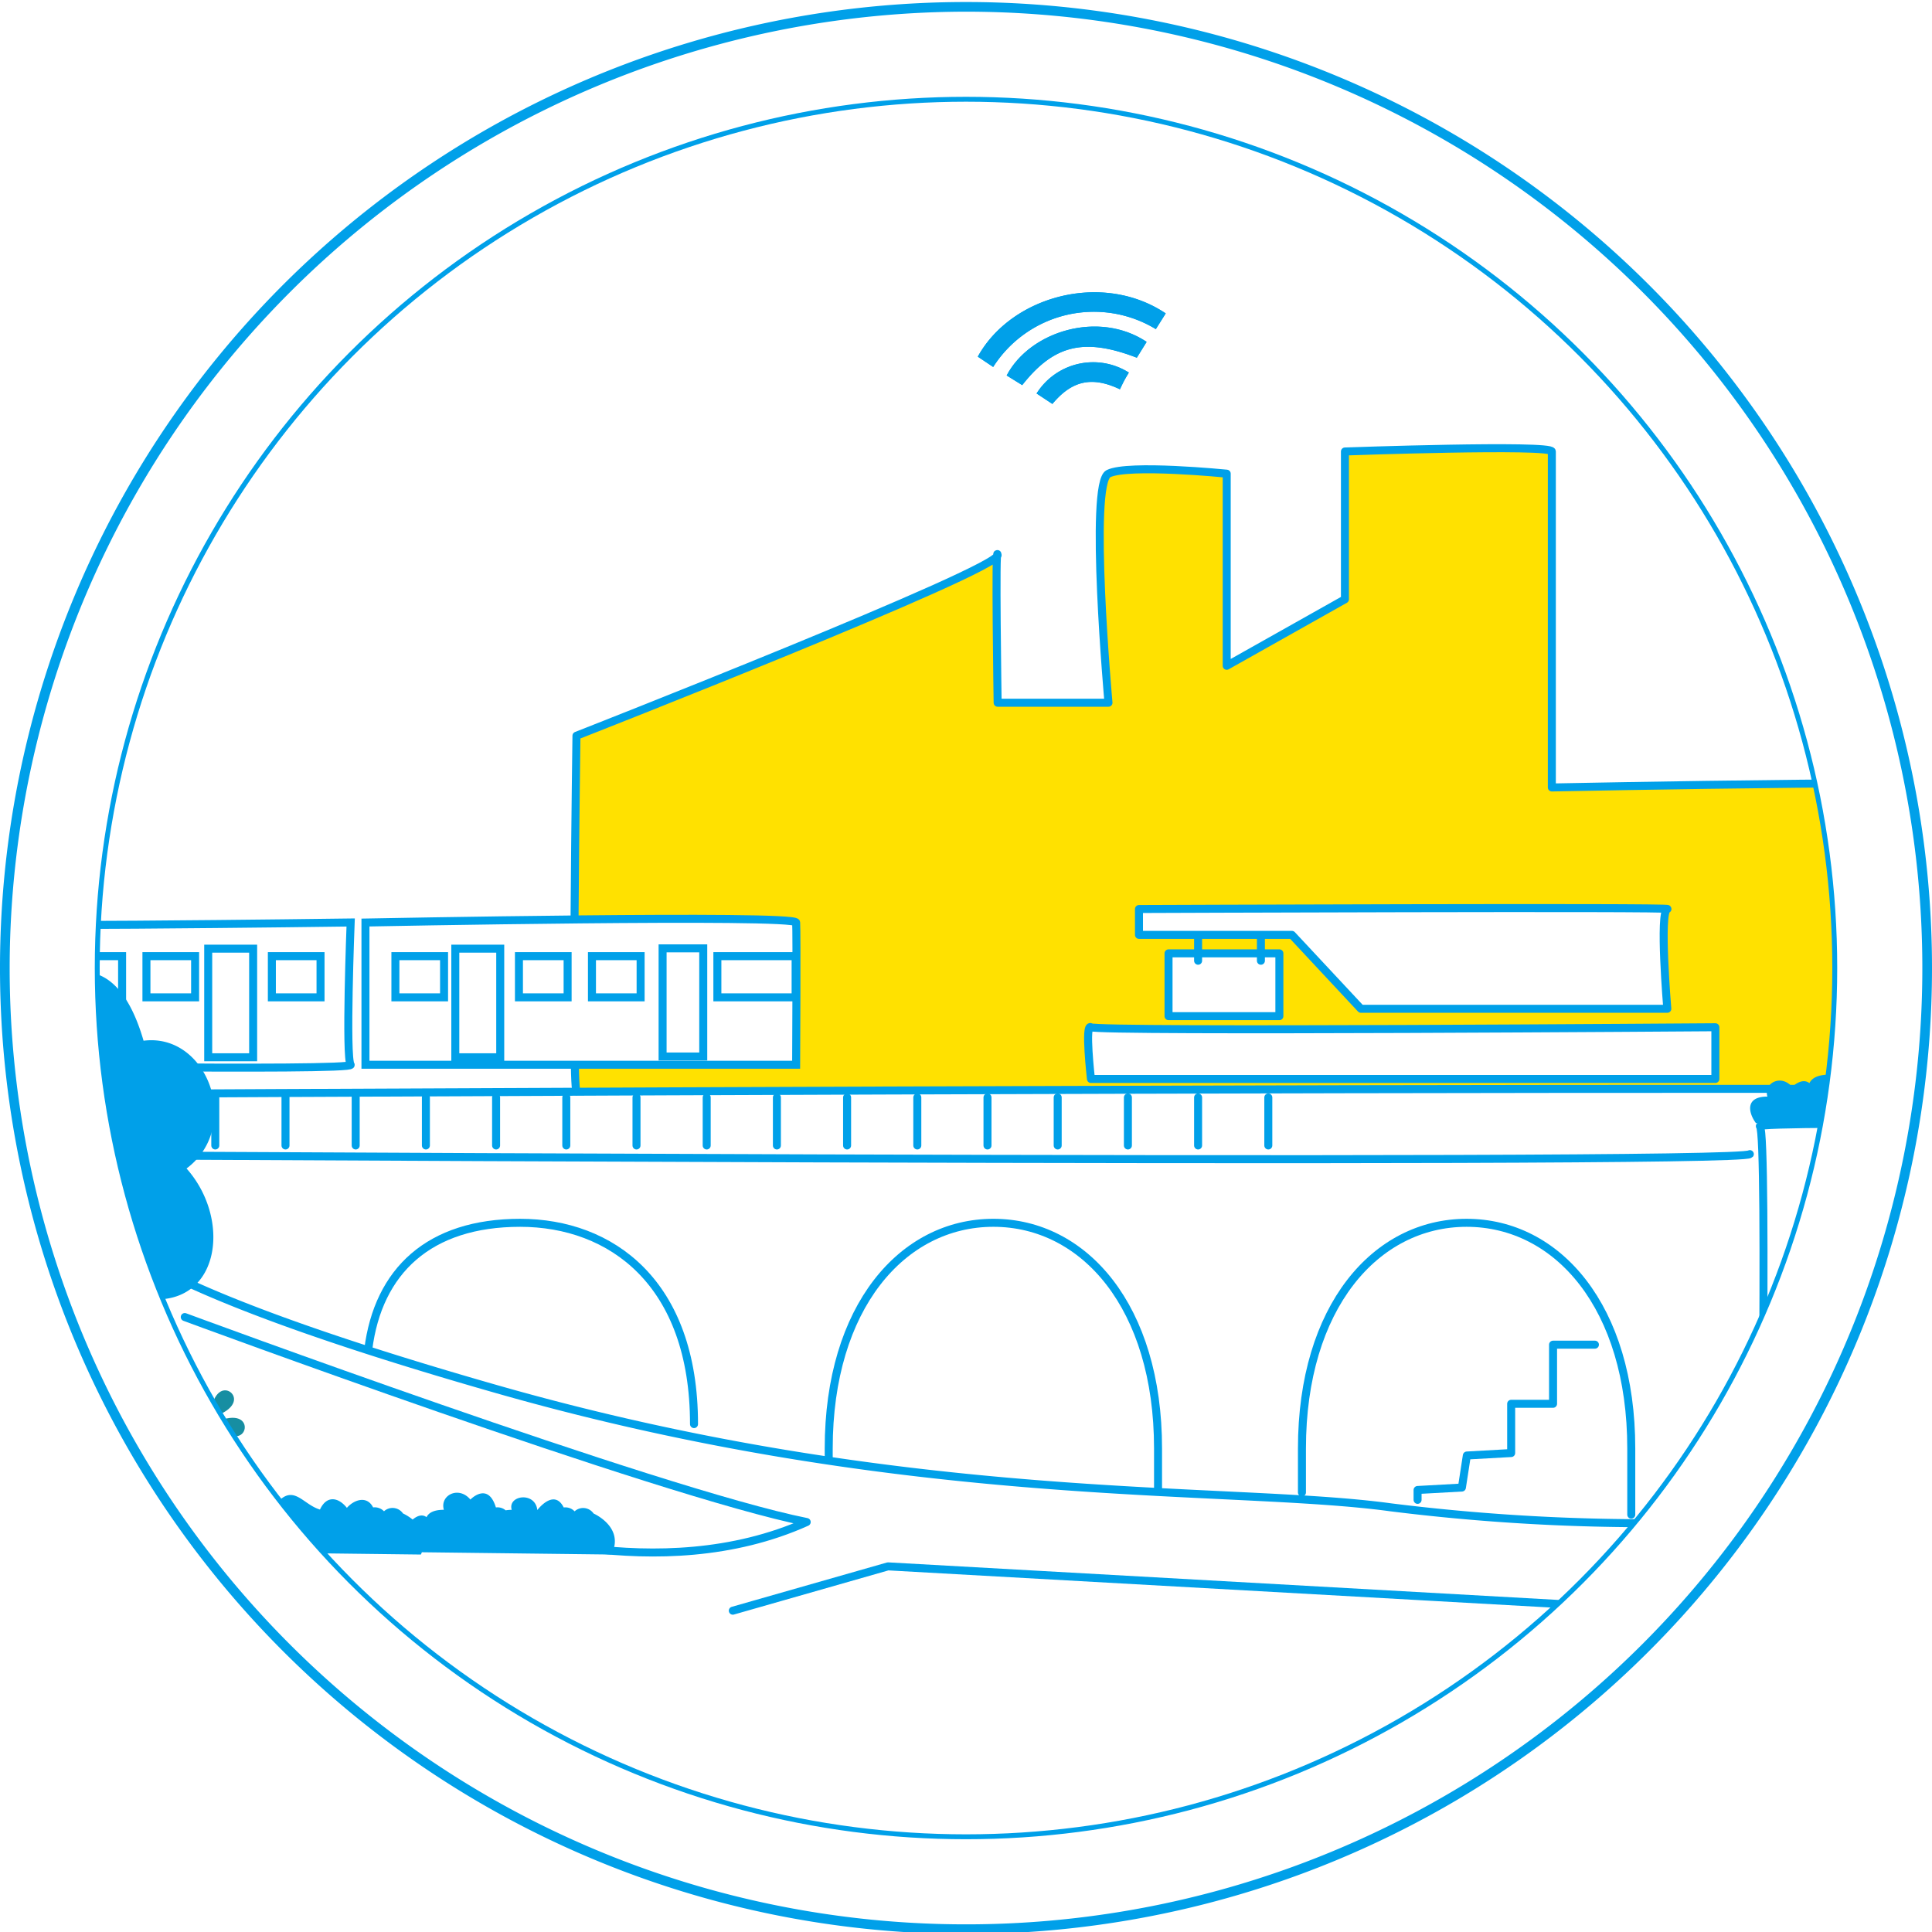 <svg id="レイヤー_1" data-name="レイヤー 1" xmlns="http://www.w3.org/2000/svg" xmlns:xlink="http://www.w3.org/1999/xlink" viewBox="0 0 200 200"><defs><pattern id="新規パターンスウォッチ_5" data-name="新規パターンスウォッチ 5" width="42" height="42" patternTransform="translate(-524.809 -440.554) scale(1.062)" patternUnits="userSpaceOnUse" viewBox="0 0 42 42"><rect width="42" height="42" fill="none"/><rect width="42" height="42" fill="#00a0e9"/></pattern><pattern id="新規パターンスウォッチ_5-3" data-name="新規パターンスウォッチ 5" width="42" height="42" patternTransform="translate(-101.805 -450.366) scale(1.221)" patternUnits="userSpaceOnUse" viewBox="0 0 42 42"><rect width="42" height="42" fill="none"/><rect width="42" height="42" fill="#00a0e9"/></pattern><pattern id="新規パターンスウォッチ_5-5" data-name="新規パターンスウォッチ 5" width="42" height="42" patternTransform="translate(-474.667 -496.482) scale(1.062)" patternUnits="userSpaceOnUse" viewBox="0 0 42 42"><rect width="42" height="42" fill="none"/><rect width="42" height="42" fill="#00a0e9"/></pattern><pattern id="新規パターンスウォッチ_5-7" data-name="新規パターンスウォッチ 5" width="42" height="42" patternTransform="translate(-463.033 -681.689) scale(1.124)" patternUnits="userSpaceOnUse" viewBox="0 0 42 42"><rect width="42" height="42" fill="none"/><rect width="42" height="42" fill="#00a0e9"/></pattern><pattern id="新規パターンスウォッチ_5-9" data-name="新規パターンスウォッチ 5" width="42" height="42" patternTransform="translate(-522.584 -836.049) scale(1.124)" patternUnits="userSpaceOnUse" viewBox="0 0 42 42"><rect width="42" height="42" fill="none"/><rect width="42" height="42" fill="#00a0e9"/></pattern><pattern id="新規パターンスウォッチ_5-11" data-name="新規パターンスウォッチ 5" width="42" height="42" patternTransform="translate(-529.248 -419.949) scale(1.062)" patternUnits="userSpaceOnUse" viewBox="0 0 42 42"><rect width="42" height="42" fill="none"/><rect width="42" height="42" fill="#00a0e9"/></pattern><clipPath id="clip-path"><circle cx="862.613" cy="-9.593" r="89.934" fill="none" stroke-miterlimit="10" stroke-width="0.478" stroke="url(#新規パターンスウォッチ_5)"/></clipPath><pattern id="新規パターンスウォッチ_5-13" data-name="新規パターンスウォッチ 5" width="42" height="42" patternTransform="translate(-524.809 -440.554) scale(1.062)" patternUnits="userSpaceOnUse" viewBox="0 0 42 42"><rect width="42" height="42" fill="none"/><rect width="42" height="42" fill="#00a0e9"/></pattern><clipPath id="clip-path-2"><circle cx="1326.353" cy="-9.593" r="89.934" fill="none" stroke-miterlimit="10" stroke-width="0.549" stroke="url(#新規パターンスウォッチ_5-3)"/></clipPath><pattern id="新規パターンスウォッチ_5-77" data-name="新規パターンスウォッチ 5" width="42" height="42" patternTransform="translate(-101.805 -450.366) scale(1.221)" patternUnits="userSpaceOnUse" viewBox="0 0 42 42"><rect width="42" height="42" fill="none"/><rect width="42" height="42" fill="#00a0e9"/></pattern><clipPath id="clip-path-3"><circle cx="1096.351" cy="-9.593" r="89.934" transform="translate(327.897 772.427) rotate(-45)" fill="none" stroke-miterlimit="10" stroke-width="0.478" stroke="url(#新規パターンスウォッチ_5-5)"/></clipPath><pattern id="新規パターンスウォッチ_5-81" data-name="新規パターンスウォッチ 5" width="42" height="42" patternTransform="translate(-474.667 -496.482) scale(1.062)" patternUnits="userSpaceOnUse" viewBox="0 0 42 42"><rect width="42" height="42" fill="none"/><rect width="42" height="42" fill="#00a0e9"/></pattern><clipPath id="clip-path-4"><circle cx="1326.353" cy="361.449" r="89.934" transform="translate(132.897 1043.739) rotate(-45)" fill="none" stroke-miterlimit="10" stroke-width="0.506" stroke="url(#新規パターンスウォッチ_5-7)"/></clipPath><pattern id="新規パターンスウォッチ_5-193" data-name="新規パターンスウォッチ 5" width="42" height="42" patternTransform="translate(-463.033 -681.689) scale(1.124)" patternUnits="userSpaceOnUse" viewBox="0 0 42 42"><rect width="42" height="42" fill="none"/><rect width="42" height="42" fill="#00a0e9"/></pattern><clipPath id="clip-path-5"><circle cx="1096.351" cy="361.449" r="89.934" transform="translate(65.531 881.103) rotate(-45)" fill="none" stroke-miterlimit="10" stroke-width="0.506" stroke="url(#新規パターンスウォッチ_5-9)"/></clipPath><pattern id="新規パターンスウォッチ_5-195" data-name="新規パターンスウォッチ 5" width="42" height="42" patternTransform="translate(-522.584 -836.049) scale(1.124)" patternUnits="userSpaceOnUse" viewBox="0 0 42 42"><rect width="42" height="42" fill="none"/><rect width="42" height="42" fill="#00a0e9"/></pattern><pattern id="新規パターンスウォッチ_5-197" data-name="新規パターンスウォッチ 5" width="42" height="42" patternTransform="translate(-529.248 -419.949) scale(1.062)" patternUnits="userSpaceOnUse" viewBox="0 0 42 42"><rect width="42" height="42" fill="none"/><rect width="42" height="42" fill="#00a0e9"/></pattern><clipPath id="clip-path-6"><circle id="SVGID" cx="100" cy="100.209" r="89.934" fill="none" stroke-miterlimit="10" stroke-width="0.478" stroke="url(#新規パターンスウォッチ_5-11)"/></clipPath></defs><title>アートボード 3</title><g clip-path="url(#clip-path)"><path d="M295.277,60.253C232.662,44.771,246.82,46.978,188.97,41.675c-82.568-7.569,6.881-30.619,6.881-30.619" fill="none" stroke-linecap="round" stroke-linejoin="round" stroke-width="0.78" stroke="url(#新規パターンスウォッチ_5-13)"/><path d="M282.2,71.95c-3.931-28.3-99.383-24.773-135.54-31.849s48.5-30.421,48.5-30.421" fill="none" stroke-linecap="round" stroke-linejoin="round" stroke-width="0.78" stroke="url(#新規パターンスウォッチ_5-13)"/><path d="M1.355,4.076H-24.576s-2.339-15.209-1.093-15.127c2.77.183,23.842,0,23.842,0Z" fill="#fff" stroke-miterlimit="10" stroke-width="0.805" stroke="url(#新規パターンスウォッチ_5-13)"/><path d="M30.933,4.076H5L1.526-11.051s23.457-.945,23.842,0S30.933,4.076,30.933,4.076Z" fill="#fff" stroke-miterlimit="10" stroke-width="0.805" stroke="url(#新規パターンスウォッチ_5-13)"/><path d="M60.511,4.076H34.58L28.72-11.051s23.682-.622,23.916.327S60.511,4.076,60.511,4.076Z" fill="#fff" stroke-miterlimit="10" stroke-width="0.805" stroke="url(#新規パターンスウォッチ_5-13)"/><path d="M90.09,4.076H64.157s-7-12.211-8.243-15.127c.394.956,23.841,0,23.841,0Z" fill="#fff" stroke-miterlimit="10" stroke-width="0.805" stroke="url(#新規パターンスウォッチ_5-13)"/><path d="M3.632-10.1C4.168-10.29,20.9-8.727,27.459.173a76,76,0,0,0-3.322-10.849Z" fill="url(#新規パターンスウォッチ_5-13)"/><path d="M31.037-9.958c.508-.194,17.5,1.369,25.472,10.285a89.412,89.412,0,0,0-5.041-10.866Z" fill="url(#新規パターンスウォッチ_5-13)"/><path d="M58.576-9.491C59.052-9.685,76.344-8.115,85.754.851a109.774,109.774,0,0,0-6.786-10.926Z" fill="url(#新規パターンスウォッチ_5-13)"/><path d="M12.153,14.362-15.2,14.014s-3.254-16.5-1.941-16.406c2.918.2,25.038,0,25.038,0Z" fill="#fff" stroke-miterlimit="10" stroke-width="0.805" stroke="url(#新規パターンスウォッチ_5-13)"/><path d="M43.352,14.362H16L11.417-2.392s24.571-1.044,25.039,0S43.352,14.362,43.352,14.362Z" fill="#fff" stroke-miterlimit="10" stroke-width="0.805" stroke="url(#新規パターンスウォッチ_5-13)"/><path d="M74.551,14.362H47.2L39.976-2.392S64.8-3.08,65.117-2.033,74.551,14.362,74.551,14.362Z" fill="#fff" stroke-miterlimit="10" stroke-width="0.805" stroke="url(#新規パターンスウォッチ_5-13)"/><path d="M105.751,14.362H78.4S70.066.826,68.534-2.392c.489,1.055,25.038,0,25.038,0Z" fill="#fff" stroke-miterlimit="10" stroke-width="0.805" stroke="url(#新規パターンスウォッチ_5-13)"/><path d="M-15.121-1.126C-14.534-1.337,2.9.388,8.845,10.267A81.685,81.685,0,0,0,6.508-1.766Z" fill="url(#新規パターンスウォッチ_5-13)"/><path d="M13.688-1.337c.551-.215,18.234,1.509,25.73,11.362a92.042,92.042,0,0,0-4.229-12Z" fill="url(#新規パターンスウォッチ_5-13)"/><path d="M42.487-1.188C43-1.4,60.975.325,70.037,10.2A109.583,109.583,0,0,0,63.905-1.829Z" fill="url(#新規パターンスウォッチ_5-13)"/><path d="M71.451-.672C71.936-.886,90.233.849,100.9,10.778A135.676,135.676,0,0,0,92.828-1.316Z" fill="url(#新規パターンスウォッチ_5-13)"/><path d="M24.2,25.844-4.737,25.5S-9.1,7.078-7.713,7.179c3.084.223,26.36,0,26.36,0Z" fill="#fff" stroke-miterlimit="10" stroke-width="0.805" stroke="url(#新規パターンスウォッチ_5-13)"/><path d="M57.21,25.844H28.272L22.355,7.179s25.793-1.156,26.359,0S57.21,25.844,57.21,25.844Z" fill="#fff" stroke-miterlimit="10" stroke-width="0.805" stroke="url(#新規パターンスウォッチ_5-13)"/><path d="M90.219,25.145l-28.939.7L52.421,7.179s26.08-.761,26.5.4C79.344,8.753,90.219,25.145,90.219,25.145Z" fill="#fff" stroke-miterlimit="10" stroke-width="0.805" stroke="url(#新規パターンスウォッチ_5-13)"/><path d="M123.228,24.448l-28.94.7s-9.925-14.394-11.8-17.966c.6,1.168,26.361,0,26.361,0Z" fill="#fff" stroke-miterlimit="10" stroke-width="0.805" stroke="url(#新規パターンスウォッチ_5-13)"/><path d="M-5.515,8.583c.6-.236,19.068,1.683,25.958,12.68-.594-5.01-3.219-13.391-3.219-13.391Z" fill="url(#新規パターンスウォッチ_5-13)"/><path d="M24.811,8.347c.568-.235,19.31,1.677,27.922,12.647A113.038,113.038,0,0,0,47.411,7.639Z" fill="url(#新規パターンスウォッチ_5-13)"/><path d="M55.153,8.516c.53-.238,19.591,1.677,29.947,12.667A136.18,136.18,0,0,0,77.659,7.805Z" fill="url(#新規パターンスウォッチ_5-13)"/><path d="M85.7,9.087c.494-.238,19.918,1.689,32.064,12.748-2.982-5.038-9.6-13.463-9.6-13.463Z" fill="url(#新規パターンスウォッチ_5-13)"/><polygon points="-47.076 -13.502 -12.635 28.034 7.502 30.089 58.873 29.267 126.136 27.333 119.491 17.966 118.463 16.117 130.382 27.212 134.491 31.733 -24.553 35.843 -29.485 26.801 -52.419 -13.564 -47.076 -13.502" fill="url(#新規パターンスウォッチ_5-13)"/><polyline points="164.315 0.392 180.828 -84.01 198.259 1.31" fill="none" stroke-miterlimit="10" stroke-width="0.78" stroke="url(#新規パターンスウォッチ_5-13)"/><path d="M-8.193,33.042c-2.441-3.506,3.071-5.29,3.071-5.29a2.8,2.8,0,0,1,3.339-.3,2.774,2.774,0,0,1,1.909-.5c1.718-2.509,4.647.3,4.647.3.373-2.428,5.245-1.923,4.51-.056a9.406,9.406,0,0,1,1.064.055,2.8,2.8,0,0,1,1.712-.379c1.388-3.369,4.482-1.036,4.482-1.036,2.061-1.818,5.413-.586,4.679,1.278,1.789-.011,2.692.378,3.052.924,1.188-.671,2.635.417,2.635.417,1.664-1.474,4.376-.476,3.78,1.035,3.56-.022,2.827,1.885,1.767,2.931Z" fill="url(#新規パターンスウォッチ_5-13)"/><path d="M18.52,33.042c-2.441-3.506,3.071-5.29,3.071-5.29a2.8,2.8,0,0,1,3.339-.3,2.777,2.777,0,0,1,1.909-.5c1.718-2.509,4.647.3,4.647.3.373-2.428,5.246-1.923,4.51-.056a9.393,9.393,0,0,1,1.064.055,2.807,2.807,0,0,1,1.713-.379c1.387-3.369,4.482-1.036,4.482-1.036,2.061-1.818,5.412-.586,4.678,1.278,1.79-.011,2.692.378,3.052.924,1.189-.671,2.636.417,2.636.417,1.663-1.474,4.376-.476,3.779,1.035,3.561-.022,2.828,1.885,1.767,2.931Z" fill="url(#新規パターンスウォッチ_5-13)"/><path d="M53.863,31.808c-2.441-3.506,3.072-5.288,3.072-5.288a2.8,2.8,0,0,1,3.339-.3,2.766,2.766,0,0,1,1.908-.505c1.719-2.508,4.647.3,4.647.3.373-2.427,5.246-1.923,4.511-.057a9.627,9.627,0,0,1,1.063.055,2.812,2.812,0,0,1,1.713-.377C75.5,22.265,78.6,24.6,78.6,24.6c2.061-1.818,5.413-.587,4.678,1.279,1.79-.011,2.693.376,3.052.923,1.189-.672,2.636.416,2.636.416,1.663-1.472,4.376-.475,3.779,1.037,3.561-.022,2.828,1.885,1.767,2.929Z" fill="url(#新規パターンスウォッチ_5-13)"/><path d="M87.152,30.576c-2.441-3.506,3.071-5.29,3.071-5.29a2.8,2.8,0,0,1,3.339-.3,2.769,2.769,0,0,1,1.909-.5c1.718-2.507,4.647.3,4.647.3.372-2.427,5.245-1.923,4.51-.056a9.178,9.178,0,0,1,1.064.055,2.812,2.812,0,0,1,1.713-.378c1.387-3.37,4.482-1.037,4.482-1.037,2.06-1.818,5.412-.586,4.678,1.279,1.789-.011,2.691.376,3.052.923,1.189-.671,2.635.417,2.635.417,1.664-1.474,4.376-.476,3.78,1.035,3.56-.022,2.827,1.885,1.767,2.931Z" fill="url(#新規パターンスウォッチ_5-13)"/></g><circle cx="862.613" cy="-9.593" r="89.934" fill="none" stroke-miterlimit="10" stroke-width="0.478" stroke="url(#新規パターンスウォッチ_5-13)"/><g clip-path="url(#clip-path-2)"><path d="M290.262-50.213s-58.974,5.568-39.414,16.892C286.51-12.674,273.509-4.158,146.785,2.513,39.8,8.143-199.606-38.952-199.606-38.952" fill="none" stroke-miterlimit="10" stroke-width="1.064" stroke="url(#新規パターンスウォッチ_5-77)"/></g><circle cx="1326.353" cy="-9.593" r="89.934" fill="none" stroke-miterlimit="10" stroke-width="0.549" stroke="url(#新規パターンスウォッチ_5-77)"/><g clip-path="url(#clip-path-3)"><path d="M133.629-15.826S105.5.557,110.028,1.62C118.005,3.489,132.8-16.047,132.8-16.047" fill="none" stroke-linecap="round" stroke-linejoin="round" stroke-width="0.78" stroke="url(#新規パターンスウォッチ_5-81)"/><path d="M265.23-48.955s1.7,75.678-4.23,87.252c0,0-17.863,1.134-59.187-.407l-4.476-66.136,5.478-4.26s.8-3.669-5.37,1.252" fill="none" stroke-linecap="round" stroke-linejoin="round" stroke-width="0.78" stroke="url(#新規パターンスウォッチ_5-81)"/><path d="M133.8-17.291c4.862-3.876,3.78-1.239,3.78-1.239l-5.344,3.262,6,53.75c21.162.178,58.744-.67,58.744-.67C201.716,28.567,198.584-27,198.584-27" fill="none" stroke-linecap="round" stroke-linejoin="round" stroke-width="0.78" stroke="url(#新規パターンスウォッチ_5-81)"/><path d="M-105.222,41.491c27.113-1.435,224.3-3.093,238.548-2.8l.5-.023c3.73-7.281-.81-53.194-.81-53.194" fill="none" stroke-linecap="round" stroke-linejoin="round" stroke-width="0.78" stroke="url(#新規パターンスウォッチ_5-81)"/><path d="M274.773,44.947s-43.206,4.406-28.8,12.6c26.259,14.941,16.774,21.256-76.1,26.841-78.4,4.715-254.181-28.5-254.181-28.5" fill="none" stroke-miterlimit="10" stroke-width="0.78" stroke="url(#新規パターンスウォッチ_5-81)"/><path d="M206.165,42.787a9.952,9.952,0,0,1-6.536-.236c-3.134-1.4-7.388-.512-7.388-.512" fill="none" stroke-miterlimit="10" stroke-width="0.585" stroke="url(#新規パターンスウォッチ_5-81)"/><path d="M200.823,50.167a9.952,9.952,0,0,1-6.536-.236c-3.134-1.4-7.388-.511-7.388-.511" fill="none" stroke-miterlimit="10" stroke-width="0.585" stroke="url(#新規パターンスウォッチ_5-81)"/><path d="M212.768,56.087a9.956,9.956,0,0,1-6.535-.236c-3.134-1.4-7.388-.512-7.388-.512" fill="none" stroke-miterlimit="10" stroke-width="0.585" stroke="url(#新規パターンスウォッチ_5-81)"/><path d="M205.173,62.109a9.95,9.95,0,0,1-6.535-.236c-3.135-1.4-7.389-.512-7.389-.512" fill="none" stroke-miterlimit="10" stroke-width="0.585" stroke="url(#新規パターンスウォッチ_5-81)"/><path d="M205.825,73.467a9.949,9.949,0,0,1-6.535-.236c-3.134-1.4-7.388-.512-7.388-.512" fill="none" stroke-miterlimit="10" stroke-width="0.585" stroke="url(#新規パターンスウォッチ_5-81)"/><path d="M200.473,79.471a9.95,9.95,0,0,1-6.535-.236c-3.134-1.395-7.389-.512-7.389-.512" fill="none" stroke-miterlimit="10" stroke-width="0.585" stroke="url(#新規パターンスウォッチ_5-81)"/><path d="M178.914,43.276a9.96,9.96,0,0,1-6.536-.236c-3.134-1.4-7.388-.512-7.388-.512" fill="none" stroke-miterlimit="10" stroke-width="0.585" stroke="url(#新規パターンスウォッチ_5-81)"/><path d="M173.561,49.28a9.95,9.95,0,0,1-6.535-.236c-3.134-1.4-7.389-.512-7.389-.512" fill="none" stroke-miterlimit="10" stroke-width="0.585" stroke="url(#新規パターンスウォッチ_5-81)"/><path d="M182.421,56.6a9.953,9.953,0,0,1-6.535-.237c-3.134-1.4-7.388-.511-7.388-.511" fill="none" stroke-miterlimit="10" stroke-width="0.585" stroke="url(#新規パターンスウォッチ_5-81)"/><path d="M177.922,62.6a9.957,9.957,0,0,1-6.535-.236c-3.135-1.4-7.389-.512-7.389-.512" fill="none" stroke-miterlimit="10" stroke-width="0.585" stroke="url(#新規パターンスウォッチ_5-81)"/><path d="M186.782,69.916a9.95,9.95,0,0,1-6.535-.236c-3.135-1.4-7.389-.512-7.389-.512" fill="none" stroke-miterlimit="10" stroke-width="0.585" stroke="url(#新規パターンスウォッチ_5-81)"/><path d="M178.575,73.956a9.952,9.952,0,0,1-6.536-.236c-3.134-1.4-7.388-.512-7.388-.512" fill="none" stroke-miterlimit="10" stroke-width="0.585" stroke="url(#新規パターンスウォッチ_5-81)"/><path d="M173.222,79.96a9.949,9.949,0,0,1-6.535-.236c-3.134-1.4-7.388-.512-7.388-.512" fill="none" stroke-miterlimit="10" stroke-width="0.585" stroke="url(#新規パターンスウォッチ_5-81)"/><path d="M147.155,50.569a9.957,9.957,0,0,1-6.535-.236c-3.135-1.4-7.389-.512-7.389-.512" fill="none" stroke-miterlimit="10" stroke-width="0.585" stroke="url(#新規パターンスウォッチ_5-81)"/><path d="M159.1,56.488a9.95,9.95,0,0,1-6.535-.236c-3.135-1.4-7.389-.512-7.389-.512" fill="none" stroke-miterlimit="10" stroke-width="0.585" stroke="url(#新規パターンスウォッチ_5-81)"/><path d="M151.505,62.51a9.953,9.953,0,0,1-6.535-.235c-3.134-1.4-7.389-.512-7.389-.512" fill="none" stroke-miterlimit="10" stroke-width="0.585" stroke="url(#新規パターンスウォッチ_5-81)"/><path d="M160.365,69.829a9.95,9.95,0,0,1-6.535-.236c-3.134-1.4-7.389-.512-7.389-.512" fill="none" stroke-miterlimit="10" stroke-width="0.585" stroke="url(#新規パターンスウォッチ_5-81)"/><path d="M152.158,73.868a9.95,9.95,0,0,1-6.535-.236c-3.135-1.4-7.389-.511-7.389-.511" fill="none" stroke-miterlimit="10" stroke-width="0.585" stroke="url(#新規パターンスウォッチ_5-81)"/><path d="M146.806,79.873a9.96,9.96,0,0,1-6.536-.236c-3.134-1.4-7.388-.512-7.388-.512" fill="none" stroke-miterlimit="10" stroke-width="0.585" stroke="url(#新規パターンスウォッチ_5-81)"/><path d="M125.246,43.677a9.95,9.95,0,0,1-6.535-.236c-3.135-1.4-7.389-.512-7.389-.512" fill="none" stroke-miterlimit="10" stroke-width="0.585" stroke="url(#新規パターンスウォッチ_5-81)"/><path d="M100.931,44.319a9.953,9.953,0,0,1-6.535-.237c-3.134-1.4-7.389-.512-7.389-.512" fill="none" stroke-miterlimit="10" stroke-width="0.585" stroke="url(#新規パターンスウォッチ_5-81)"/><path d="M126.309,52.2a9.956,9.956,0,0,1-6.535-.236c-3.134-1.4-7.388-.512-7.388-.512" fill="none" stroke-miterlimit="10" stroke-width="0.585" stroke="url(#新規パターンスウォッチ_5-81)"/><path d="M124.254,63a9.95,9.95,0,0,1-6.535-.236c-3.134-1.4-7.389-.512-7.389-.512" fill="none" stroke-miterlimit="10" stroke-width="0.585" stroke="url(#新規パターンスウォッチ_5-81)"/><path d="M133.114,70.318a9.957,9.957,0,0,1-6.535-.236c-3.134-1.4-7.389-.512-7.389-.512" fill="none" stroke-miterlimit="10" stroke-width="0.585" stroke="url(#新規パターンスウォッチ_5-81)"/><path d="M124.907,74.357a9.95,9.95,0,0,1-6.535-.236c-3.135-1.4-7.389-.512-7.389-.512" fill="none" stroke-miterlimit="10" stroke-width="0.585" stroke="url(#新規パターンスウォッチ_5-81)"/><path d="M119.555,80.361a9.952,9.952,0,0,1-6.536-.236c-3.134-1.395-7.388-.511-7.388-.511" fill="none" stroke-miterlimit="10" stroke-width="0.585" stroke="url(#新規パターンスウォッチ_5-81)"/><path d="M93.487,50.97a9.949,9.949,0,0,1-6.535-.236c-3.134-1.4-7.389-.512-7.389-.512" fill="none" stroke-miterlimit="10" stroke-width="0.585" stroke="url(#新規パターンスウォッチ_5-81)"/><path d="M105.433,56.889a9.95,9.95,0,0,1-6.535-.236c-3.134-1.395-7.389-.512-7.389-.512" fill="none" stroke-miterlimit="10" stroke-width="0.585" stroke="url(#新規パターンスウォッチ_5-81)"/><path d="M97.838,62.912a9.96,9.96,0,0,1-6.536-.236c-3.134-1.4-7.388-.512-7.388-.512" fill="none" stroke-miterlimit="10" stroke-width="0.585" stroke="url(#新規パターンスウォッチ_5-81)"/><path d="M106.7,70.23a9.949,9.949,0,0,1-6.535-.236c-3.134-1.395-7.388-.512-7.388-.512" fill="none" stroke-miterlimit="10" stroke-width="0.585" stroke="url(#新規パターンスウォッチ_5-81)"/><path d="M98.49,74.27a9.95,9.95,0,0,1-6.535-.236c-3.134-1.4-7.389-.512-7.389-.512" fill="none" stroke-miterlimit="10" stroke-width="0.585" stroke="url(#新規パターンスウォッチ_5-81)"/><path d="M91.042,78.841a9.95,9.95,0,0,1-6.535-.236c-3.134-1.4-7.389-.512-7.389-.512" fill="none" stroke-miterlimit="10" stroke-width="0.585" stroke="url(#新規パターンスウォッチ_5-81)"/><path d="M71.649,46.017a9.093,9.093,0,0,1-5.97-.216c-2.863-1.274-6.749-.467-6.749-.467" fill="none" stroke-miterlimit="10" stroke-width="0.585" stroke="url(#新規パターンスウォッチ_5-81)"/><path d="M72.321,55.414a9.086,9.086,0,0,1-5.97-.216c-2.863-1.274-6.749-.467-6.749-.467" fill="none" stroke-miterlimit="10" stroke-width="0.585" stroke="url(#新規パターンスウォッチ_5-81)"/><path d="M81.811,64.841a9.1,9.1,0,0,1-5.97-.215c-2.863-1.276-6.749-.468-6.749-.468" fill="none" stroke-miterlimit="10" stroke-width="0.585" stroke="url(#新規パターンスウォッチ_5-81)"/><path d="M74.314,68.531a9.1,9.1,0,0,1-5.97-.215c-2.863-1.276-6.749-.469-6.749-.469" fill="none" stroke-miterlimit="10" stroke-width="0.585" stroke="url(#新規パターンスウォッチ_5-81)"/><path d="M69.425,74.015a9.093,9.093,0,0,1-5.97-.214c-2.864-1.276-6.749-.469-6.749-.469" fill="none" stroke-miterlimit="10" stroke-width="0.585" stroke="url(#新規パターンスウォッチ_5-81)"/><path d="M45.613,47.167a9.093,9.093,0,0,1-5.97-.214c-2.863-1.276-6.749-.469-6.749-.469" fill="none" stroke-miterlimit="10" stroke-width="0.585" stroke="url(#新規パターンスウォッチ_5-81)"/><path d="M56.525,52.574a9.09,9.09,0,0,1-5.969-.214c-2.864-1.276-6.75-.469-6.75-.469" fill="none" stroke-miterlimit="10" stroke-width="0.585" stroke="url(#新規パターンスウォッチ_5-81)"/><path d="M49.587,58.076a9.1,9.1,0,0,1-5.97-.215c-2.863-1.275-6.749-.468-6.749-.468" fill="none" stroke-miterlimit="10" stroke-width="0.585" stroke="url(#新規パターンスウォッチ_5-81)"/><path d="M57.68,64.762a9.093,9.093,0,0,1-5.97-.216c-2.863-1.276-6.749-.467-6.749-.467" fill="none" stroke-miterlimit="10" stroke-width="0.585" stroke="url(#新規パターンスウォッチ_5-81)"/><path d="M50.183,68.452a9.093,9.093,0,0,1-5.97-.216c-2.863-1.276-6.749-.469-6.749-.469" fill="none" stroke-miterlimit="10" stroke-width="0.585" stroke="url(#新規パターンスウォッチ_5-81)"/><path d="M45.294,73.936a9.085,9.085,0,0,1-5.97-.216c-2.863-1.275-6.749-.468-6.749-.468" fill="none" stroke-miterlimit="10" stroke-width="0.585" stroke="url(#新規パターンスウォッチ_5-81)"/><path d="M30.076,53.553a9.093,9.093,0,0,1-5.97-.216c-2.862-1.274-6.749-.467-6.749-.467" fill="none" stroke-miterlimit="10" stroke-width="0.585" stroke="url(#新規パターンスウォッチ_5-81)"/><path d="M34.358,62.293a9.1,9.1,0,0,1-5.97-.215c-2.863-1.276-6.749-.468-6.749-.468" fill="none" stroke-miterlimit="10" stroke-width="0.585" stroke="url(#新規パターンスウォッチ_5-81)"/><path d="M29.469,67.777a9.093,9.093,0,0,1-5.97-.214c-2.863-1.276-6.749-.469-6.749-.469" fill="none" stroke-miterlimit="10" stroke-width="0.585" stroke="url(#新規パターンスウォッチ_5-81)"/><path d="M17.849,46.616a9.1,9.1,0,0,1-5.97-.215c-2.863-1.276-6.749-.468-6.749-.468" fill="none" stroke-miterlimit="10" stroke-width="0.585" stroke="url(#新規パターンスウォッチ_5-81)"/><path d="M13.92,55.8a9.093,9.093,0,0,1-5.97-.216C5.087,54.308,1.2,55.117,1.2,55.117" fill="none" stroke-miterlimit="10" stroke-width="0.585" stroke="url(#新規パターンスウォッチ_5-81)"/><path d="M10.228,62.214A9.093,9.093,0,0,1,4.258,62c-2.864-1.276-6.75-.469-6.75-.469" fill="none" stroke-miterlimit="10" stroke-width="0.585" stroke="url(#新規パターンスウォッチ_5-81)"/><path d="M11.972,70.891A9.089,9.089,0,0,1,6,70.674C3.139,69.4-.747,70.206-.747,70.206" fill="none" stroke-miterlimit="10" stroke-width="0.585" stroke="url(#新規パターンスウォッチ_5-81)"/></g><circle cx="1096.351" cy="-9.593" r="89.934" transform="translate(327.897 772.427) rotate(-45)" fill="none" stroke-miterlimit="10" stroke-width="0.478" stroke="url(#新規パターンスウォッチ_5-81)"/><circle cx="1326.353" cy="361.449" r="89.934" transform="translate(132.897 1043.739) rotate(-45)" fill="none" stroke-miterlimit="10" stroke-width="0.506" stroke="url(#新規パターンスウォッチ_5-193)"/><circle cx="1096.351" cy="361.449" r="89.934" transform="translate(65.531 881.103) rotate(-45)" fill="none" stroke-miterlimit="10" stroke-width="0.506" stroke="url(#新規パターンスウォッチ_5-195)"/><circle cx="100" cy="100.209" r="100" transform="translate(-15.185 182.515) rotate(-80.608)" fill="#fff"/><path d="M100,1.209a99,99,0,1,1-99,99,99.112,99.112,0,0,1,99-99m0-1a100,100,0,1,0,100,100,100,100,0,0,0-100-100Z" fill="url(#新規パターンスウォッチ_5-197)"/><g clip-path="url(#clip-path-6)"><path d="M59.675,112.968c-.509-.763,0-36.806,0-36.806s43.857-17.186,43.6-18.715,0,15.3,0,15.3h11.474s-2.04-22.694,0-23.714,12.24,0,12.24,0v19.89l12.238-6.885v-15.3s21.419-.766,21.419,0V81.518s50.489-1.022,50.489,0,1.263,30.824,1.263,30.824" fill="#ffe100" stroke-linecap="round" stroke-linejoin="round" stroke-width="0.78" stroke="url(#新規パターンスウォッチ_5-197)"/><path d="M-326.39,72.465l39.453-12.083,5.755-1.891s47.26-13.346,126.32-32.876c26.155-6.463,54.283,17.4,84.712,15.624l28.59-3C2.717,30.877,43.834,14.379,58.306,4.2c27.539-19.379,184.559,10.352,277.376,40.95" fill="none" stroke-linecap="round" stroke-linejoin="round" stroke-width="0.78" stroke="url(#新規パターンスウォッチ_5-197)"/><path d="M36.3,110.223c.548.675-44.586,0-44.586,0s-.255-15.34,0-14.728,44.586,0,44.586,0S35.752,109.547,36.3,110.223Z" fill="none" stroke-miterlimit="10" stroke-width="0.78" stroke="url(#新規パターンスウォッチ_5-197)"/><rect x="-5.187" y="98.981" width="5.038" height="4.265" fill="none" stroke-miterlimit="10" stroke-width="0.78" stroke="url(#新規パターンスウォッチ_5-197)"/><rect x="7.603" y="98.981" width="5.037" height="4.265" fill="none" stroke-miterlimit="10" stroke-width="0.78" stroke="url(#新規パターンスウォッチ_5-197)"/><rect x="15.159" y="98.981" width="5.038" height="4.265" fill="none" stroke-miterlimit="10" stroke-width="0.78" stroke="url(#新規パターンスウォッチ_5-197)"/><rect x="1.014" y="98.206" width="4.651" height="11.242" fill="none" stroke-miterlimit="10" stroke-width="0.78" stroke="url(#新規パターンスウォッチ_5-197)"/><rect x="28.143" y="98.981" width="5.038" height="4.265" fill="none" stroke-miterlimit="10" stroke-width="0.78" stroke="url(#新規パターンスウォッチ_5-197)"/><rect x="21.554" y="98.206" width="4.651" height="11.242" fill="none" stroke-miterlimit="10" stroke-width="0.78" stroke="url(#新規パターンスウォッチ_5-197)"/><path d="M82.417,110.223H37.832V95.5s44.511-.868,44.585,0S82.417,110.223,82.417,110.223Z" fill="#fff" stroke-miterlimit="10" stroke-width="0.78" stroke="url(#新規パターンスウォッチ_5-197)"/><rect x="40.932" y="98.981" width="5.037" height="4.265" fill="none" stroke-miterlimit="10" stroke-width="0.78" stroke="url(#新規パターンスウォッチ_5-197)"/><rect x="53.721" y="98.981" width="5.038" height="4.265" fill="none" stroke-miterlimit="10" stroke-width="0.78" stroke="url(#新規パターンスウォッチ_5-197)"/><rect x="61.279" y="98.981" width="5.037" height="4.265" fill="none" stroke-miterlimit="10" stroke-width="0.78" stroke="url(#新規パターンスウォッチ_5-197)"/><rect x="47.133" y="98.206" width="4.651" height="11.242" fill="none" stroke-miterlimit="10" stroke-width="0.78" stroke="url(#新規パターンスウォッチ_5-197)"/><rect x="74.262" y="98.981" width="8.1" height="4.265" fill="none" stroke-miterlimit="10" stroke-width="0.78" stroke="url(#新規パターンスウォッチ_5-197)"/><path d="M-10.607,119.474s190.705,1.181,191.75,0" fill="none" stroke-linecap="round" stroke-linejoin="round" stroke-width="0.78" stroke="url(#新規パターンスウォッチ_5-197)"/><path d="M-10.607,113.354s251.812-1.438,254.277,0" fill="none" stroke-linecap="round" stroke-linejoin="round" stroke-width="0.78" stroke="url(#新規パターンスウォッチ_5-197)"/><line x1="0.486" y1="113.608" x2="0.486" y2="118.579" fill="none" stroke-linecap="round" stroke-linejoin="round" stroke-width="0.78" stroke="url(#新規パターンスウォッチ_5-197)"/><line x1="7.753" y1="113.608" x2="7.753" y2="118.579" fill="none" stroke-linecap="round" stroke-linejoin="round" stroke-width="0.78" stroke="url(#新規パターンスウォッチ_5-197)"/><line x1="15.02" y1="113.608" x2="15.02" y2="118.579" fill="none" stroke-linecap="round" stroke-linejoin="round" stroke-width="0.78" stroke="url(#新規パターンスウォッチ_5-197)"/><line x1="22.287" y1="113.608" x2="22.287" y2="118.579" fill="none" stroke-linecap="round" stroke-linejoin="round" stroke-width="0.78" stroke="url(#新規パターンスウォッチ_5-197)"/><line x1="29.554" y1="113.608" x2="29.554" y2="118.579" fill="none" stroke-linecap="round" stroke-linejoin="round" stroke-width="0.78" stroke="url(#新規パターンスウォッチ_5-197)"/><line x1="36.821" y1="113.608" x2="36.821" y2="118.579" fill="none" stroke-linecap="round" stroke-linejoin="round" stroke-width="0.78" stroke="url(#新規パターンスウォッチ_5-197)"/><line x1="44.088" y1="113.608" x2="44.088" y2="118.579" fill="none" stroke-linecap="round" stroke-linejoin="round" stroke-width="0.78" stroke="url(#新規パターンスウォッチ_5-197)"/><line x1="51.355" y1="113.608" x2="51.355" y2="118.579" fill="none" stroke-linecap="round" stroke-linejoin="round" stroke-width="0.78" stroke="url(#新規パターンスウォッチ_5-197)"/><line x1="58.623" y1="113.608" x2="58.623" y2="118.579" fill="none" stroke-linecap="round" stroke-linejoin="round" stroke-width="0.78" stroke="url(#新規パターンスウォッチ_5-197)"/><line x1="65.89" y1="113.608" x2="65.89" y2="118.579" fill="none" stroke-linecap="round" stroke-linejoin="round" stroke-width="0.78" stroke="url(#新規パターンスウォッチ_5-197)"/><line x1="73.157" y1="113.608" x2="73.157" y2="118.579" fill="none" stroke-linecap="round" stroke-linejoin="round" stroke-width="0.78" stroke="url(#新規パターンスウォッチ_5-197)"/><line x1="80.424" y1="113.608" x2="80.424" y2="118.579" fill="none" stroke-linecap="round" stroke-linejoin="round" stroke-width="0.78" stroke="url(#新規パターンスウォッチ_5-197)"/><line x1="87.691" y1="113.608" x2="87.691" y2="118.579" fill="none" stroke-linecap="round" stroke-linejoin="round" stroke-width="0.78" stroke="url(#新規パターンスウォッチ_5-197)"/><line x1="94.959" y1="113.608" x2="94.959" y2="118.579" fill="none" stroke-linecap="round" stroke-linejoin="round" stroke-width="0.78" stroke="url(#新規パターンスウォッチ_5-197)"/><line x1="102.225" y1="113.608" x2="102.225" y2="118.579" fill="none" stroke-linecap="round" stroke-linejoin="round" stroke-width="0.78" stroke="url(#新規パターンスウォッチ_5-197)"/><line x1="109.492" y1="113.608" x2="109.492" y2="118.579" fill="none" stroke-linecap="round" stroke-linejoin="round" stroke-width="0.78" stroke="url(#新規パターンスウォッチ_5-197)"/><line x1="116.76" y1="113.608" x2="116.76" y2="118.579" fill="none" stroke-linecap="round" stroke-linejoin="round" stroke-width="0.78" stroke="url(#新規パターンスウォッチ_5-197)"/><line x1="124.027" y1="113.608" x2="124.027" y2="118.579" fill="none" stroke-linecap="round" stroke-linejoin="round" stroke-width="0.78" stroke="url(#新規パターンスウォッチ_5-197)"/><line x1="131.295" y1="113.608" x2="131.295" y2="118.579" fill="none" stroke-linecap="round" stroke-linejoin="round" stroke-width="0.78" stroke="url(#新規パターンスウォッチ_5-197)"/><path d="M177.574,111.694H112.935s-.664-5.831,0-5.354,64.639,0,64.639,0Z" fill="#fff" stroke-linecap="round" stroke-linejoin="round" stroke-width="0.78" stroke="url(#新規パターンスウォッチ_5-197)"/><rect x="120.967" y="98.691" width="11.474" height="6.502" fill="#fff" stroke-linecap="round" stroke-linejoin="round" stroke-width="0.78" stroke="url(#新規パターンスウォッチ_5-197)"/><line x1="130.529" y1="99.456" x2="130.529" y2="97.162" fill="none" stroke-linecap="round" stroke-linejoin="round" stroke-width="0.78" stroke="url(#新規パターンスウォッチ_5-197)"/><line x1="124.027" y1="99.456" x2="124.027" y2="97.162" fill="none" stroke-linecap="round" stroke-linejoin="round" stroke-width="0.78" stroke="url(#新規パターンスウォッチ_5-197)"/><path d="M172.6,104.429h-31.72l-7.14-7.65H117.907V94.1s55.562-.22,54.7,0S172.6,104.429,172.6,104.429Z" fill="#fff" stroke-linecap="round" stroke-linejoin="round" stroke-width="0.78" stroke="url(#新規パターンスウォッチ_5-197)"/><path d="M168.868,156.794v-6.85c0-14.647-7.631-23.359-17.047-23.359s-17.044,8.712-17.044,23.359V154.5" fill="none" stroke-linecap="round" stroke-linejoin="round" stroke-width="0.78" stroke="url(#新規パターンスウォッチ_5-197)"/><path d="M119.88,154.243v-4.3c0-14.647-7.632-23.359-17.046-23.359S85.788,135.3,85.788,149.944v1.24" fill="none" stroke-linecap="round" stroke-linejoin="round" stroke-width="0.78" stroke="url(#新規パターンスウォッチ_5-197)"/><path d="M71.844,147.423c0-14.646-8.583-20.838-18-20.838s-14.7,4.965-15.724,13.124" fill="none" stroke-linecap="round" stroke-linejoin="round" stroke-width="0.78" stroke="url(#新規パターンスウォッチ_5-197)"/><path d="M182.186,116.6c-.836-.627,53.965,0,53.965,0s-1.255,54.171,0,53.963-53.965,0-53.965,0S183.024,117.224,182.186,116.6Z" fill="none" stroke-linecap="round" stroke-linejoin="round" stroke-width="0.78" stroke="url(#新規パターンスウォッチ_5-197)"/><polygon points="195.364 132.285 187.835 132.642 187.835 124.756 195.364 124.756 195.364 132.285" fill="none" stroke-linecap="round" stroke-linejoin="round" stroke-width="0.78" stroke="url(#新規パターンスウォッチ_5-197)"/><rect x="199.13" y="124.756" width="7.53" height="7.53" fill="none" stroke-linecap="round" stroke-linejoin="round" stroke-width="0.78" stroke="url(#新規パターンスウォッチ_5-197)"/><polygon points="195.364 147.973 187.48 147.973 187.835 140.444 195.364 140.444 195.364 147.973" fill="none" stroke-linecap="round" stroke-linejoin="round" stroke-width="0.78" stroke="url(#新規パターンスウォッチ_5-197)"/><rect x="199.13" y="140.444" width="7.53" height="7.529" fill="none" stroke-linecap="round" stroke-linejoin="round" stroke-width="0.78" stroke="url(#新規パターンスウォッチ_5-197)"/><path d="M10.328,126.2s-1.784,5.355,41.053,17.594,75.73,9.945,92.56,12.24A212.94,212.94,0,0,0,177.6,157.56l3.824-.766" fill="none" stroke-linecap="round" stroke-linejoin="round" stroke-width="0.78" stroke="url(#新規パターンスウォッチ_5-197)"/><path d="M19.127,136.34S68.211,154.5,83.509,157.56c-15.3,6.884-33.168.461-35.484-.234" fill="none" stroke-linecap="round" stroke-linejoin="round" stroke-width="0.78" stroke="url(#新規パターンスウォッチ_5-197)"/><polyline points="75.86 166.738 91.925 162.149 173.774 166.738" fill="none" stroke-linecap="round" stroke-linejoin="round" stroke-width="0.78" stroke="url(#新規パターンスウォッチ_5-197)"/><rect x="68.592" y="98.172" width="4.208" height="11.195" fill="none" stroke-miterlimit="10" stroke-width="0.78" stroke="url(#新規パターンスウォッチ_5-197)"/><polyline points="165.106 139.2 160.772 139.2 160.772 145.32 156.436 145.32 156.436 150.418 151.847 150.674 151.336 153.989 146.747 154.243 146.747 155.264" fill="none" stroke-linecap="round" stroke-linejoin="round" stroke-width="0.78" stroke="url(#新規パターンスウォッチ_5-197)"/><path d="M14.862,107.735C11.015,94.508,2.6,103.766,2.6,103.766c-5.652-7.093-14.791-2.163-12.747,5.172-12.023,0-9.5,9.258-5.891,14.308-4.571,2.886-2.887,11.784,4.33,13.829,1.679,6.2,8.591,3.036,10.311,2.137-.071-1.625-.132-2.7-.132-2.7l-4.809-3.846c.36,0,3.488,1.2,4.69,1.321s.361-5.171.361-5.171l-3.487-3.847a30.968,30.968,0,0,0,3.846,1.442c3.286.821,2.286-7.215,2.286-7.215s1.2-1.442,1.082,4.81c-.061,3.134.242,3.248,1.083,2.405a9.819,9.819,0,0,1,2.645-1.563s-2.285,1.684-2.525,3.367a31.1,31.1,0,0,0-.242,3.728s3.489-3.367,4.33-2.766c-2.525,2.646-3.488,4.088-3.969,5.772a1.587,1.587,0,0,0-.039.195A23.464,23.464,0,0,0,3.7,138.37l.7-.094c2.767,4.45,12.146,2.766,10.581-3.847,7.7,1.083,9.138-8.057,4.33-13.467C25.083,116.633,21.476,106.893,14.862,107.735Z" fill="url(#新規パターンスウォッチ_5-197)"/><path d="M3.914,137.26s-.155,13.408,1.079,15.567,5.393,2.466,5.393,2.466" fill="none" stroke-miterlimit="10" stroke-width="0.78" stroke="url(#新規パターンスウォッチ_5-197)"/><path d="M201.9,98.187c-1.275-4.388-4.068-1.317-4.068-1.317-1.874-2.353-4.905-.716-4.229,1.718-3.987,0-3.149,3.07-1.952,4.743-1.518.959-.959,3.91,1.435,4.587.558,2.058,2.852,1.008,3.421.711-.024-.539-.044-.9-.044-.9l-1.595-1.277c.119,0,1.156.4,1.556.438s.118-1.715.118-1.715l-1.157-1.275a10.189,10.189,0,0,0,1.277.478c1.091.272.759-2.393.759-2.393s.4-.478.358,1.595c-.021,1.04.08,1.078.36.8a3.245,3.245,0,0,1,.877-.518s-.758.557-.837,1.116a10.243,10.243,0,0,0-.081,1.238s1.158-1.118,1.437-.919a4.61,4.61,0,0,0-1.317,1.916,5.727,5.727,0,0,0-.02,1.134l.234-.032c.916,1.477,4.027.918,3.509-1.275,2.552.359,3.031-2.673,1.436-4.467C205.289,101.14,204.093,97.907,201.9,98.187Z" fill="url(#新規パターンスウォッチ_5-197)"/><path d="M209.4,116.6c1.643-3.287-2.11-4.919-2.11-4.919a1.514,1.514,0,0,0-2.271-.261,1.525,1.525,0,0,0-1.3-.459c-1.18-2.332-3.157.31-3.157.31-.265-2.263-3.574-1.763-3.066-.025a4.7,4.7,0,0,0-.723.057,1.51,1.51,0,0,0-1.166-.342c-.958-3.137-3.051-.941-3.051-.941-1.407-1.683-3.679-.512-3.171,1.226-1.218,0-1.829.367-2.074.879-.809-.619-1.786.4-1.786.4-1.137-1.363-2.977-.415-2.564.993-2.42,0-1.912,1.777-1.188,2.746Z" fill="url(#新規パターンスウォッチ_5-197)"/><path d="M195.712,114.163H195.5A.654.654,0,0,0,195.712,114.163Z" fill="url(#新規パターンスウォッチ_5-197)"/><path d="M198.853,113.484c-.359-.515-.8-6.1-.637-6.658a4.611,4.611,0,0,1,1.317-1.917c-.279-.2-1.437.919-1.437.919a10.231,10.231,0,0,1,.081-1.237c.079-.559.837-1.117.837-1.117a3.23,3.23,0,0,0-.877.519c-.28.279-.381.242-.36-.8.04-2.073-.358-1.595-.358-1.595s.332,2.665-.759,2.394a10.3,10.3,0,0,1-1.277-.479l1.157,1.276s.28,1.756-.118,1.714-1.437-.438-1.556-.438l1.595,1.277a42.3,42.3,0,0,1,0,5.983c-.181.645-.525.8-.749.837h4.1A1.879,1.879,0,0,1,198.853,113.484Z" fill="url(#新規パターンスウォッチ_5-197)"/><path d="M61.447,156.678a1.31,1.31,0,0,0-1.965-.226,1.325,1.325,0,0,0-1.125-.4c-1.02-2.019-2.732.268-2.732.268-.23-1.959-3.095-1.526-2.654-.023a3.868,3.868,0,0,0-.626.052,1.3,1.3,0,0,0-1.01-.3c-.829-2.715-2.64-.815-2.64-.815-1.219-1.458-3.187-.443-2.747,1.06-1.054,0-1.583.318-1.793.762-.554-.423-1.192.037-1.438.249a4.769,4.769,0,0,0-1-.633,1.311,1.311,0,0,0-1.966-.226,1.345,1.345,0,0,0-1.126-.4c-.64-1.258-1.973-.8-2.715.046-.9-1.124-2.1-1.306-2.788.176-1.639-.485-2.582-2.364-4.092-1.046-1.911-1.623-3.865,1.719-6.2,1.7-2.075-.014-5.11-2.881-6.6-.633-.8-1.552-2.027-1.589-2.825-.023-1.638-.485-2.582-2.364-4.091-1.046-1.911-1.623-3.865,1.719-6.206,1.7-2.075-.014-5.108-2.881-6.6-.633-.8-1.552-2.027-1.589-2.825-.023-1.637-.485-2.581-2.364-4.091-1.046-1.911-1.623-3.865,1.719-6.206,1.7-2.073-.014-5.108-2.881-6.6-.633-.8-1.552-2.027-1.589-2.825-.023-1.637-.485-2.58-2.364-4.09-1.046-1.912-1.623-3.865,1.719-6.206,1.7-2.074-.014-5.109-2.881-6.606-.633-.962-1.847-2.621-.338-4-.328.995-.006-3.9-1.828-2.983-.726-1.219-1.458-3.186-.443-2.747,1.06-1.054,0-1.583.318-1.793.762-.7-.536-1.548.35-1.548.35-.985-1.18-2.576-.359-2.22.859-2.095,0-1.657,1.538-1.028,2.378l23.917.288c.04-.082.065-.159.1-.237l19.628.237c.042-.082.066-.159.1-.237l19.628.237c.042-.082.066-.159.1-.237l19.629.237c.04-.082.065-.159.1-.237l19.63.237c.04-.082.064-.159.1-.237l19.628.237C64.7,158.091,61.447,156.678,61.447,156.678Z" fill="url(#新規パターンスウォッチ_5-197)"/><path d="M332.74,167.718a11.649,11.649,0,0,1-4.091-.637c-1.352-2.061-3.619.275-3.619.275-.3-2-4.1-1.56-3.513-.024a6.72,6.72,0,0,0-.829.053,2.1,2.1,0,0,0-1.336-.3c-1.1-2.772-3.5-.832-3.5-.832-1.612-1.489-4.217-.453-3.636,1.083-1.394,0-2.095.324-2.373.78a1.869,1.869,0,0,0-1.9.254,6.958,6.958,0,0,0-1.319-.648,2.081,2.081,0,0,0-2.6-.23,2.108,2.108,0,0,0-1.493-.412c-.845-1.285-2.612-.816-3.594.047-1.2-1.148-2.776-1.335-3.692.18-2.168-.5-3.419-2.415-5.417-1.069-2.529-1.658-5.118,1.757-8.217,1.738-2.745-.013-6.763-2.943-8.746-.646-1.06-1.586-2.683-1.623-3.74-.023-2.168-.5-3.417-2.415-5.417-1.069-2.53-1.658-5.117,1.757-8.216,1.738-2.747-.013-6.764-2.943-8.746-.646-1.062-1.586-2.683-1.623-3.739-.023-2.169-.5-3.419-2.415-5.419-1.069-2.53-1.658-5.117,1.757-8.215,1.738-2.748-.013-6.766-2.943-8.746-.646-1.063-1.586-2.683-1.623-3.74-.023-2.17-.5-3.419-2.415-5.418-1.069-2.529-1.658-5.116,1.757-8.217,1.738-2.747-.013-6.762-2.943-8.746-.646-1.275-1.886-3.471-.344-5.295-.335,1.319-.005-5.168-1.867-3.951-.742-1.611-1.489-4.217-.453-3.635,1.083-1.4,0-2.095.324-2.373.78-.932-.549-2.05.356-2.05.356-1.3-1.2-3.413-.367-2.94.877-2.774,0-2.193,1.573-1.363,2.43l31.669.295c.052-.084.085-.163.13-.242l25.989.242c.054-.084.086-.163.128-.242l25.992.242c.054-.084.086-.163.129-.242l25.99.242c.054-.084.087-.163.13-.242l25.989.242a2.541,2.541,0,0,0,.131-.242l25.99.242C337.044,169.161,332.74,167.718,332.74,167.718Z" fill="url(#新規パターンスウォッチ_5-197)"/><path d="M22.368,148.1c3.81,3.084-1.994,5.313-1.231.473-.763,4.84-5.6.926-1.027-.831-4.574,1.757-3.6-4.386.207-1.3-3.808-3.083,2-5.314,1.231-.473.772-4.841,5.6-.929,1.03.832C27.151,145.036,26.178,151.183,22.368,148.1Z" fill="#178ea2" stroke="#fff" stroke-linecap="round" stroke-linejoin="round" stroke-width="0.585"/><path d="M22.368,148.1c3.81,3.084-1.994,5.313-1.231.473-.763,4.84-5.6.926-1.027-.831-4.574,1.757-3.6-4.386.207-1.3-3.808-3.083,2-5.314,1.231-.473.772-4.841,5.6-.929,1.03.832C27.151,145.036,26.178,151.183,22.368,148.1Z" fill="#178ea2" stroke="#fff" stroke-linecap="round" stroke-linejoin="round" stroke-width="0.585"/><path d="M22.265,147.413a.974.974,0,1,1-.975-.975A.973.973,0,0,1,22.265,147.413Z" fill="#178ea2" stroke="#fff" stroke-linecap="round" stroke-linejoin="round" stroke-width="0.585"/><line x1="21.111" y1="150.979" x2="21.111" y2="156.106" fill="none" stroke-linecap="round" stroke-linejoin="round" stroke-width="0.585" stroke="url(#新規パターンスウォッチ_5-197)"/><path d="M120.676,32.444c-6.546-4.393-16-1.8-19.455,4.478q.8.534,1.593,1.066a12.363,12.363,0,0,1,16.838-3.917C119.982,33.547,120.312,33.024,120.676,32.444Zm-14.857,7.425c3.3-4.2,6.435-4.921,11.866-2.839l1.015-1.637c-4.948-3.3-12.073-1.12-14.49,3.479C104.733,39.194,105.256,39.519,105.819,39.869Zm10.115.427c.166-.337.3-.633.455-.92s.314-.544.47-.809a6.919,6.919,0,0,0-9.553,2.165l1.638,1.082C110.969,39.386,113.042,38.924,115.934,40.3Z" fill="url(#新規パターンスウォッチ_5-197)"/><path d="M120.676,32.444c-.364.58-.694,1.1-1.024,1.627a12.363,12.363,0,0,0-16.838,3.917q-.8-.532-1.593-1.066C104.675,30.647,114.13,28.051,120.676,32.444Z" fill-rule="evenodd" fill="url(#新規パターンスウォッチ_5-197)"/><path d="M105.819,39.869c-.563-.35-1.086-.675-1.609-1,2.417-4.6,9.542-6.776,14.49-3.479l-1.015,1.637C112.254,34.948,109.123,35.664,105.819,39.869Z" fill-rule="evenodd" fill="url(#新規パターンスウォッチ_5-197)"/><path d="M115.934,40.3c-2.892-1.372-4.965-.91-6.99,1.518l-1.638-1.082a6.919,6.919,0,0,1,9.553-2.165c-.156.265-.322.533-.47.809S116.1,39.959,115.934,40.3Z" fill-rule="evenodd" fill="url(#新規パターンスウォッチ_5-197)"/></g><circle id="SVGID-2" data-name="SVGID" cx="100" cy="100.209" r="89.934" fill="none" stroke-miterlimit="10" stroke-width="0.478" stroke="url(#新規パターンスウォッチ_5-197)"/></svg>